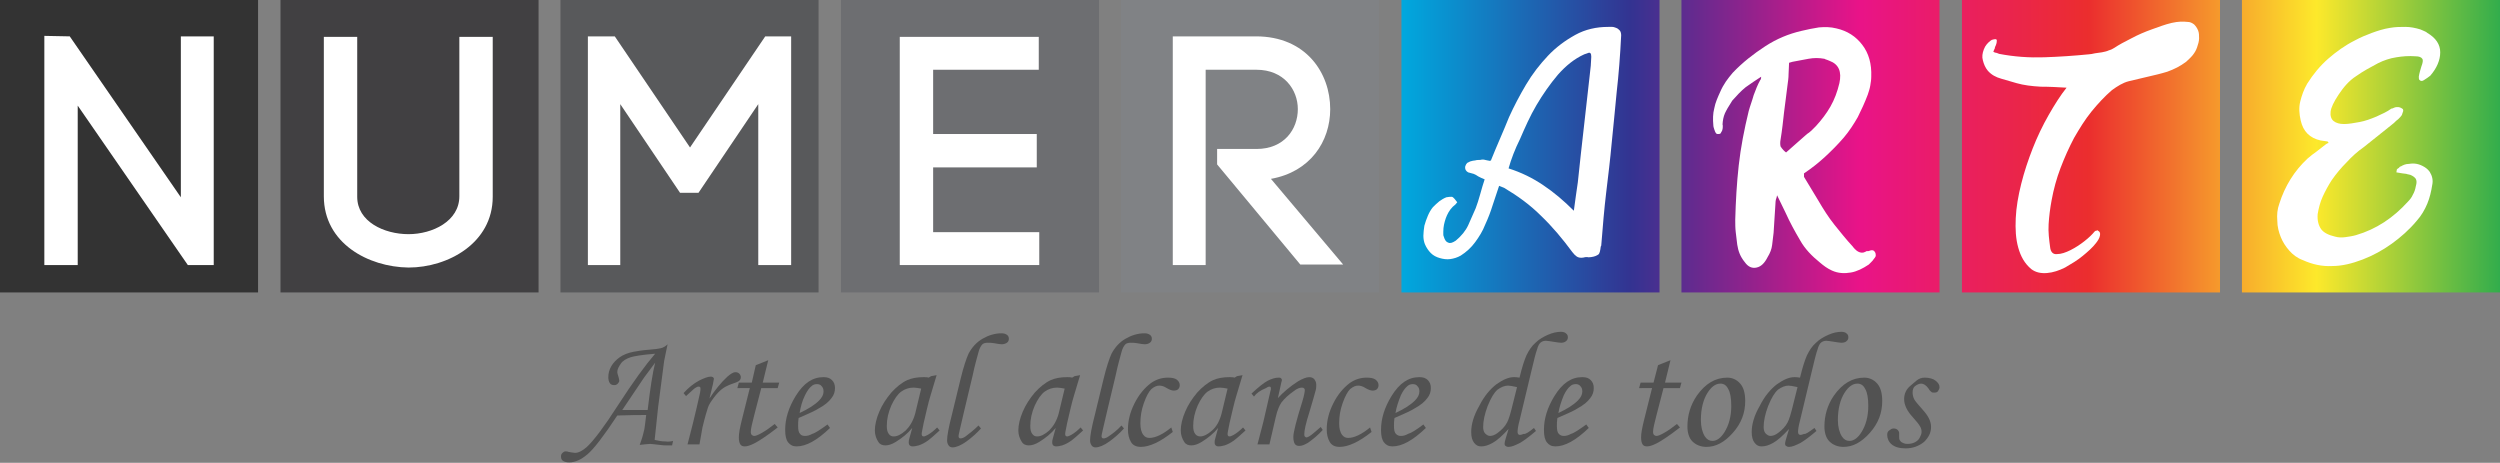 <?xml version="1.0" encoding="utf-8"?>
<!-- Generator: Adobe Illustrator 24.0.0, SVG Export Plug-In . SVG Version: 6.00 Build 0)  -->
<svg version="1.1" id="Layer_1" xmlns="http://www.w3.org/2000/svg" xmlns:xlink="http://www.w3.org/1999/xlink" x="0px" y="0px"
	 viewBox="0 0 501.8 92.9" style="enable-background:new 0 0 501.8 92.9;" xml:space="preserve">
<rect x="0" y="0" width="501.8" height="92.9" fill="#808080" stroke="none"/>
<style type="text/css">
	.st0{fill:#414042;}
	.st1{fill:#58595B;}
	.st2{fill:#6D6E71;}
	.st3{fill:#808285;}
	.st4{fill:#333333;}
	.st5{fill:url(#SVGID_1_);}
	.st6{fill:url(#SVGID_2_);}
	.st7{fill:url(#SVGID_3_);}
	.st8{fill:url(#SVGID_4_);}
	.st9{fill:#FFFFFF;}
	.st10{fill:#525252;}
</style>
<g>
	<rect x="56.3" class="st0" width="51.8" height="58.7"/>
	<rect x="112.5" class="st1" width="51.8" height="58.7"/>
	<rect x="168.8" class="st2" width="51.8" height="58.7"/>
	<rect x="225" class="st3" width="51.8" height="58.7"/>
	<rect class="st4" width="51.8" height="58.7"/>
	<linearGradient id="SVGID_1_" gradientUnits="userSpaceOnUse" x1="281.407" y1="29.339" x2="510.823" y2="29.339">
		<stop  offset="0" style="stop-color:#00A8DE"/>
		<stop  offset="0.2" style="stop-color:#333391"/>
		<stop  offset="0.4" style="stop-color:#E91388"/>
		<stop  offset="0.6" style="stop-color:#EB2D2E"/>
		<stop  offset="0.8" style="stop-color:#FDE92B"/>
		<stop  offset="1" style="stop-color:#009E54"/>
	</linearGradient>
	<rect x="281.3" class="st5" width="51.8" height="58.7"/>
	<linearGradient id="SVGID_2_" gradientUnits="userSpaceOnUse" x1="281.407" y1="29.339" x2="510.823" y2="29.339">
		<stop  offset="0" style="stop-color:#00A8DE"/>
		<stop  offset="0.2" style="stop-color:#333391"/>
		<stop  offset="0.4" style="stop-color:#E91388"/>
		<stop  offset="0.6" style="stop-color:#EB2D2E"/>
		<stop  offset="0.8" style="stop-color:#FDE92B"/>
		<stop  offset="1" style="stop-color:#009E54"/>
	</linearGradient>
	<rect x="337.5" class="st6" width="51.8" height="58.7"/>
	<linearGradient id="SVGID_3_" gradientUnits="userSpaceOnUse" x1="281.407" y1="29.339" x2="510.823" y2="29.339">
		<stop  offset="0" style="stop-color:#00A8DE"/>
		<stop  offset="0.2" style="stop-color:#333391"/>
		<stop  offset="0.4" style="stop-color:#E91388"/>
		<stop  offset="0.6" style="stop-color:#EB2D2E"/>
		<stop  offset="0.8" style="stop-color:#FDE92B"/>
		<stop  offset="1" style="stop-color:#009E54"/>
	</linearGradient>
	<rect x="393.8" class="st7" width="51.8" height="58.7"/>
	<linearGradient id="SVGID_4_" gradientUnits="userSpaceOnUse" x1="281.407" y1="29.339" x2="510.823" y2="29.339">
		<stop  offset="0" style="stop-color:#00A8DE"/>
		<stop  offset="0.2" style="stop-color:#333391"/>
		<stop  offset="0.4" style="stop-color:#E91388"/>
		<stop  offset="0.6" style="stop-color:#EB2D2E"/>
		<stop  offset="0.8" style="stop-color:#FDE92B"/>
		<stop  offset="1" style="stop-color:#009E54"/>
	</linearGradient>
	<rect x="450" class="st8" width="51.8" height="58.7"/>
	<path class="st9" d="M8.9,53.2V7.2L14,7.3l22.3,32.3V7.3h6.6v45.9h-5.2l-22.1-32v32H8.9z"/>
	<path class="st9" d="M65,39.4v-32h6.7v32.1c0,5,5.4,7.5,10.3,7.5c4.8,0,10.2-2.6,10.2-7.6v-32h6.7v32.1c0,9.3-9,14.2-16.9,14.2
		C73.9,53.6,65,48.8,65,39.4z"/>
	<path class="st9" d="M124.6,53.2h-6.6V7.3h5.4l15.1,22.3l15.1-22.3h5.2v45.9h-6.6V20.9l-12,17.8h-3.7l-12-17.8V53.2z"/>
	<path class="st9" d="M187.3,46.6h21.3v6.6h-28V7.4h27.9V14h-21.2v12.9h20.8v6.7h-20.8V46.6z"/>
	<path class="st9" d="M244.5,29.9h7.7c5.6,0,8.3-4,8.3-8c0-3.9-2.8-7.9-8.3-7.9H242v39.2h-6.6V7.3h16.7c10,0,14.9,7.3,14.9,14.6
		c0,6.5-4,12.6-11.9,14l14.5,17.2h-8.6l-16.7-20.1V29.9z"/>
	<path class="st9" d="M292.5,40.6c-0.2,0.3-0.5,0.6-0.9,0.9c-0.7,0.7-1.1,1.5-1.4,2.3c-0.3,0.9-0.5,1.7-0.5,2.7c0,0.2,0,0.3,0,0.5
		s0,0.3,0.1,0.5c0.2,0.7,0.5,1.1,0.9,1.2c0.4,0.2,0.9,0,1.5-0.4c1.1-0.9,2-2,2.5-3.1c0.5-1.1,1-2.3,1.5-3.4c0.3-0.8,0.6-1.7,0.9-2.8
		c0.3-1.1,0.6-2.1,0.9-3c-0.2-0.1-0.5-0.2-0.7-0.3c-0.2-0.1-0.4-0.2-0.6-0.3c-0.3-0.2-0.6-0.4-0.9-0.5c-0.3-0.1-0.7-0.2-1.1-0.3
		c-0.4-0.2-0.7-0.6-0.6-1.2c0.1-0.3,0.2-0.5,0.4-0.7c0.2-0.1,0.4-0.2,0.6-0.3c0.4-0.1,0.7-0.2,1-0.2c0.3-0.1,0.7-0.1,1-0.1
		c0.4-0.1,0.7-0.1,1,0c0.3,0.1,0.6,0.1,1,0.2c0,0,0.1-0.1,0.1-0.1c0.1,0,0.1,0,0.1-0.1c0.6-1.5,1.2-2.9,1.8-4.3
		c0.6-1.4,1.2-2.8,1.8-4.3c1-2.2,2.1-4.3,3.4-6.5c1.3-2.2,2.8-4.1,4.4-5.8c1.6-1.7,3.5-3.1,5.5-4.2c2-1.1,4.2-1.6,6.6-1.6
		c0.2,0,0.5,0,0.8,0c0.3,0,0.5,0.1,0.8,0.2c0.3,0.1,0.5,0.3,0.7,0.5c0.2,0.2,0.3,0.6,0.3,1c-0.2,4.1-0.5,7.9-0.9,11.4
		c-0.3,3.5-0.7,6.9-1,10.2s-0.7,6.6-1.1,9.9c-0.4,3.3-0.7,6.9-1,10.7l-0.1,0.2c-0.1,0.8-0.2,1.4-0.5,1.6s-0.7,0.4-1.4,0.5
		c-0.3,0-0.6,0.1-0.8,0c-0.3,0-0.5,0-0.8,0.1c-0.5,0.1-1,0-1.3-0.2c-0.3-0.2-0.6-0.5-0.9-0.9c-2-2.7-4-5.1-6.3-7.3
		c-2.2-2.2-4.7-4-7.4-5.6l-1-0.4c-0.4,1.3-0.9,2.6-1.3,3.9s-0.9,2.6-1.5,3.9c-0.5,1.3-1.2,2.4-2,3.5s-1.8,2-2.9,2.7
		c-0.7,0.4-1.4,0.6-2.1,0.7c-0.7,0.1-1.4,0-2.1-0.2c-0.7-0.2-1.3-0.5-1.8-1c-0.5-0.5-0.9-1.1-1.2-1.8c-0.2-0.5-0.3-1.1-0.3-1.7
		s0.1-1.3,0.2-2c0.2-0.7,0.4-1.3,0.7-2c0.3-0.7,0.6-1.2,1-1.7c0.4-0.4,0.8-0.8,1.3-1.2c0.4-0.3,0.9-0.6,1.4-0.8
		c0.4-0.1,0.8-0.1,1.1-0.1S292.2,40.2,292.5,40.6z M302.8,33.8c2.5,0.8,4.8,1.9,7,3.4c2.1,1.4,4.1,3.1,6.1,5.1
		c0.3-2,0.5-3.9,0.8-5.7c0.2-1.9,0.4-3.7,0.6-5.6c0.3-2.7,0.6-5.4,0.9-8c0.3-2.7,0.6-5.3,0.9-8c0.1-0.6,0.1-1.2,0.2-1.8
		c0-0.6,0.1-1.2,0.1-1.8c0-0.7-0.2-1-0.8-0.7c-0.1,0-0.2,0.1-0.3,0.1c-0.1,0-0.2,0.1-0.3,0.1c-2,0.9-3.7,2.3-5.3,4.1
		c-1.6,1.9-3,3.9-4.3,6.1c-1.3,2.2-2.3,4.5-3.3,6.8C304.1,29.9,303.3,32,302.8,33.8z"/>
	<path class="st9" d="M362.1,35.5l2.9,4.8c1,1.7,2,3.3,3.2,4.8s2.4,3,3.7,4.4c0.1,0.2,0.3,0.3,0.4,0.5c0.2,0.1,0.3,0.3,0.5,0.4
		c0.6,0.4,1.2,0.4,1.7,0.1c0.1-0.1,0.2-0.1,0.4-0.1s0.3,0,0.4-0.1c0.6-0.2,0.9,0,1.1,0.4c0.1,0.2,0.1,0.5,0.1,0.7
		c-0.1,0.2-0.2,0.4-0.4,0.6c-0.1,0.2-0.3,0.4-0.5,0.6c-0.2,0.2-0.4,0.4-0.5,0.5c-1.2,0.8-2.4,1.4-3.6,1.6s-2.5,0.2-3.8-0.4
		c-0.9-0.4-1.7-1-2.4-1.6c-1.6-1.3-3-2.7-4-4.5c-1-1.7-2-3.5-2.9-5.5l-1.7-3.5c-0.1,0.3-0.1,0.6-0.2,0.7c0,0.1-0.1,0.3-0.1,0.5
		l-0.4,6.3c-0.1,0.9-0.2,1.7-0.3,2.5c-0.1,0.8-0.4,1.6-0.9,2.4c-0.6,1.2-1.3,1.9-2.2,2.1c-0.9,0.2-1.7-0.1-2.4-1.1
		c-0.9-1.1-1.3-2.2-1.5-3.5c-0.1-0.8-0.2-1.6-0.3-2.5c-0.1-0.8-0.1-1.7-0.1-2.5c0.1-3.7,0.3-7.3,0.7-10.9c0.4-3.6,1.1-7.2,2-10.9
		c0.3-1.1,0.7-2.1,1-3.2c0.4-1.1,0.8-2.1,1.3-3c0.2-0.2,0.2-0.5,0.2-0.7c-1.1,0.7-2.1,1.4-3.1,2.1c-1,0.8-1.8,1.7-2.7,2.7
		c-0.4,0.7-0.9,1.4-1.2,2c-0.4,0.7-0.6,1.4-0.7,2.2c0,0.3-0.1,0.6,0,0.8c0,0.3,0,0.6-0.1,0.9c0,0.1-0.1,0.3-0.2,0.4
		c-0.1,0.2-0.1,0.3-0.2,0.3c-0.1,0.1-0.3,0.1-0.4,0.1c-0.2,0-0.3,0-0.4-0.1c-0.2-0.2-0.3-0.5-0.4-0.8c-0.1-0.3-0.2-0.6-0.2-0.9
		c-0.1-1.1-0.1-2.3,0.2-3.4c0.2-1.1,0.7-2.2,1.2-3.3c0.3-0.7,0.7-1.4,1.1-2c0.4-0.6,0.9-1.2,1.4-1.8c2-2.1,4.2-3.8,6.5-5.3
		c2.3-1.5,4.7-2.5,7.3-3.1c1.2-0.3,2.3-0.5,3.5-0.7c1.2-0.1,2.3-0.1,3.5,0.2c2.2,0.5,3.9,1.6,5.2,3.3c1.3,1.7,1.9,3.8,1.8,6.4
		c0,0.6-0.1,1.2-0.2,1.8c-0.1,0.6-0.3,1.2-0.5,1.8c-0.6,1.6-1.3,3.1-2,4.5c-0.8,1.4-1.7,2.8-2.8,4.1c-1.2,1.4-2.5,2.7-3.8,3.9
		c-1.3,1.2-2.7,2.3-4.2,3.3L362.1,35.5z M358.5,30.6l4.2-3.7c0.3-0.2,0.6-0.4,0.9-0.7c0.3-0.3,0.6-0.6,0.9-0.9
		c1.1-1.2,2.1-2.5,2.9-3.9c0.8-1.4,1.4-3,1.8-4.7c0.5-2.3-0.1-3.8-2-4.5c-0.2-0.1-0.3-0.1-0.5-0.2c-0.1,0-0.3-0.1-0.5-0.2
		c-1.1-0.2-2.1-0.2-3.2,0c-1.1,0.2-2.1,0.4-3.2,0.6l-0.7,0.2c0,0.8-0.1,1.6-0.1,2.3c0,0.7-0.1,1.4-0.2,2.1c-0.2,1.9-0.5,3.7-0.7,5.5
		c-0.2,1.8-0.4,3.7-0.7,5.5c-0.1,0.5-0.1,1,0,1.4C357.8,30,358.1,30.3,358.5,30.6z"/>
	<path class="st9" d="M414.8,17.6c-1.7-0.1-3.4-0.2-5.2-0.2c-1.8-0.1-3.4-0.3-4.8-0.7c-1-0.3-2-0.6-3.1-0.9s-2-0.8-2.7-1.6
		c-0.5-0.6-0.8-1.3-1-2.1c-0.2-0.7-0.1-1.4,0.2-2.2c0.3-0.8,0.8-1.3,1.3-1.7c0.1-0.1,0.2-0.1,0.3-0.2c0.1,0,0.3-0.1,0.4-0.1
		c0.4-0.1,0.6,0,0.6,0.2c0,0.2,0,0.5-0.2,1c-0.1,0.2-0.2,0.4-0.2,0.6c-0.1,0.2-0.2,0.4-0.3,0.7c0.2,0.1,0.4,0.2,0.6,0.2
		c0.2,0.1,0.4,0.1,0.5,0.2c3.1,0.6,6.1,0.8,9.1,0.7c3-0.1,6-0.3,9-0.6c0.3,0,0.7-0.1,1.2-0.2c0.5-0.1,0.9-0.1,1.4-0.2
		c0.5-0.1,1-0.2,1.4-0.4c0.4-0.1,0.8-0.3,1.1-0.5c0.9-0.6,2-1.2,3.4-1.9c1.3-0.7,2.7-1.3,4.1-1.8c1.4-0.5,2.7-1,4-1.3
		c1.3-0.3,2.3-0.3,3.2-0.2c0.5,0,0.9,0.2,1.3,0.5c0.3,0.3,0.6,0.7,0.8,1.2c0.2,0.5,0.2,1,0.2,1.6c0,0.6-0.2,1.2-0.4,1.8
		c-0.2,0.6-0.5,1.1-0.9,1.6c-0.4,0.5-0.9,0.9-1.3,1.3c-1.2,0.9-2.4,1.5-3.8,2c-1.3,0.4-2.6,0.7-3.9,1c-1.3,0.3-2.6,0.6-3.8,0.9
		s-2.3,1-3.4,1.8c-1.4,1.2-2.8,2.7-4.1,4.3c-1.3,1.6-2.4,3.4-3.5,5.3c-1,1.9-1.9,3.9-2.7,6c-0.8,2.1-1.4,4.3-1.8,6.5
		c-0.3,1.6-0.5,3.2-0.6,4.8c-0.1,1.6,0.1,3.1,0.3,4.6c0.1,1,0.6,1.5,1.4,1.4c0.8,0,1.7-0.3,2.7-0.8c1-0.5,1.9-1.1,2.8-1.8
		c0.9-0.7,1.6-1.4,2-1.9c0.1-0.1,0.2-0.2,0.4-0.2c0.2-0.1,0.3-0.1,0.3,0c0.4,0.2,0.5,0.5,0.4,1c-0.1,0.5-0.4,1-0.8,1.5
		c-0.7,0.9-1.6,1.7-2.7,2.6s-2.3,1.6-3.5,2.3c-1.2,0.6-2.4,1-3.6,1.1c-1.2,0.1-2.3-0.1-3.2-0.8c-1.3-1.1-2.1-2.5-2.6-4.3
		c-0.5-1.8-0.6-3.7-0.5-5.9c0.1-2.2,0.5-4.5,1.1-6.9c0.6-2.4,1.4-4.8,2.3-7.1c0.9-2.3,2-4.6,3.2-6.7C412.4,21,413.6,19.1,414.8,17.6
		z"/>
	<path class="st9" d="M481.1,34c0.1-0.1,0.2-0.2,0.4-0.3c0.1-0.1,0.2-0.3,0.4-0.3c0.5-0.3,1-0.5,1.6-0.5c0.6-0.1,1.1-0.1,1.6,0
		s1,0.3,1.5,0.6c0.5,0.3,0.8,0.6,1.1,1c0.5,0.8,0.7,1.7,0.5,2.6c-0.2,1.3-0.5,2.6-1,3.8c-0.5,1.2-1.2,2.4-2.1,3.4
		c-1.5,1.8-3.2,3.3-5,4.6c-1.8,1.3-3.8,2.4-5.9,3.2c-2.1,0.8-4.1,1.3-6.1,1.3c-2,0.1-3.9-0.3-5.9-1.2c-1.1-0.4-2-1.1-2.7-1.9
		c-0.7-0.8-1.3-1.7-1.7-2.7c-0.4-1-0.7-2.1-0.7-3.3c-0.1-1.2,0-2.3,0.4-3.4c1.1-3.5,3-6.6,5.7-9.1c0.6-0.5,1.2-1,1.8-1.4
		c0.6-0.5,1.2-0.9,1.8-1.4c0.1-0.1,0.2-0.1,0.3-0.2c0.1,0,0.2-0.1,0.3-0.1l-0.2-0.3l-1.4-0.2c-2.2-0.5-3.5-1.8-4-4
		c-0.3-1.3-0.4-2.6-0.1-3.8c0.3-1.2,0.7-2.4,1.4-3.6c1.2-1.9,2.6-3.6,4.2-5c1.6-1.4,3.4-2.7,5.4-3.7c1.1-0.6,2.3-1.1,3.4-1.5
		c1.1-0.4,2.3-0.8,3.6-1c1.1-0.2,2.1-0.2,3.1-0.2c1,0,2,0.2,3,0.5c0.2,0.1,0.5,0.2,0.7,0.3s0.5,0.2,0.7,0.4c1.7,1,2.6,2.3,2.6,3.9
		c0,1.6-0.7,3.2-2,4.7c-0.4,0.3-0.8,0.6-1.3,0.9c-0.3,0.2-0.6,0.2-0.8,0c-0.2-0.1-0.2-0.4-0.2-0.7c0.1-0.7,0.3-1.3,0.5-2
		c0.3-0.8,0.4-1.3,0.2-1.6c-0.2-0.3-0.6-0.5-1.4-0.5c-1.3-0.1-2.6,0-3.8,0.2c-1.3,0.2-2.5,0.6-3.7,1.2c-1.5,0.8-3,1.6-4.4,2.6
		c-1.4,0.9-2.5,2.2-3.5,3.7c-1,1.5-1.5,2.6-1.6,3.4c-0.1,0.8,0.1,1.5,0.6,1.9c0.5,0.4,1.2,0.6,2.1,0.6c0.9,0,2-0.2,3.1-0.4
		s2.2-0.6,3.4-1.1c1.1-0.5,2.2-1,3-1.6c0.2,0,0.4-0.1,0.6-0.2c0.2-0.1,0.4-0.1,0.6-0.1c0.2,0,0.4,0,0.6,0.1c0.2,0.1,0.4,0.2,0.5,0.3
		c0.1,0.2,0.1,0.4,0,0.6c-0.1,0.2-0.1,0.4-0.2,0.6c-0.2,0.3-0.4,0.5-0.7,0.8c-0.3,0.2-0.6,0.5-0.9,0.8c-1,0.8-2,1.6-3,2.4
		c-1,0.8-2,1.6-3,2.4c-1.3,0.9-2.5,2-3.5,3.1c-1.1,1.1-2.1,2.3-3,3.6c-0.7,1.1-1.3,2.2-1.8,3.3c-0.5,1.1-0.8,2.3-1,3.5
		c-0.1,1.3,0.2,2.3,0.7,3c0.5,0.7,1.5,1.2,2.8,1.5c0.7,0.2,1.4,0.2,2.1,0.1c0.7-0.1,1.4-0.2,2.1-0.4c4.1-1.2,7.5-3.5,10.4-6.7
		c0.4-0.4,0.8-0.9,1-1.4c0.3-0.5,0.5-1.1,0.6-1.7c0.2-0.7,0.2-1.1,0-1.5c-0.2-0.3-0.6-0.6-1.1-0.8c-0.3-0.1-0.6-0.1-0.8-0.2
		c-0.3,0-0.5-0.1-0.8-0.1l-1.2-0.2L481.1,34z"/>
</g>
<g>
	<path class="st10" d="M135.1,88.5l-0.2,0.9c-0.4,0-0.7,0-1,0c-0.4,0-0.9,0-1.5-0.1c-1-0.1-1.6-0.2-1.9-0.2c-0.4,0-1.1,0.1-2.1,0.2
		c0.3-0.8,0.6-1.7,0.8-2.6c0.2-0.6,0.3-1.8,0.5-3.4c-1.2,0-3.2,0-5.8,0.1c-2.7,4.1-4.7,6.7-6,7.8c-1.3,1.1-2.5,1.6-3.6,1.6
		c-0.6,0-1-0.1-1.3-0.3c-0.3-0.2-0.4-0.5-0.4-0.9c0-0.3,0.1-0.5,0.3-0.7c0.2-0.2,0.4-0.3,0.6-0.3c0.1,0,0.4,0,0.6,0.1
		c0.6,0.1,1.1,0.2,1.3,0.2c0.7,0,1.5-0.4,2.4-1.2c1.4-1.3,3.5-4.1,6.2-8.3c3.1-4.8,5.6-8.2,7.5-10.4c-2.6,0.2-4.3,0.5-4.9,0.7
		c-0.9,0.3-1.6,0.7-2,1.3c-0.4,0.6-0.7,1.1-0.7,1.7c0,0.2,0.1,0.5,0.2,0.8c0.1,0.4,0.2,0.7,0.2,0.9c0,0.2-0.1,0.4-0.3,0.6
		c-0.2,0.2-0.4,0.3-0.7,0.3c-0.4,0-0.7-0.1-0.9-0.4s-0.3-0.7-0.3-1.2c0-0.8,0.2-1.5,0.6-2.2c0.4-0.7,1-1.3,1.7-1.8s1.7-0.9,2.8-1.1
		c0.6-0.1,1.6-0.3,3-0.4c1.3-0.1,2-0.2,2.4-0.3c0.5-0.1,1-0.4,1.4-0.8c-0.3,1.3-0.5,2.5-0.7,3.4l-1.2,9.2l-0.7,6.6
		c0.8,0.2,1.5,0.3,2.1,0.3C134.2,88.7,134.7,88.6,135.1,88.5z M130,82.3c0.5-4.3,1-7.5,1.5-9.5c-1.3,1.8-2.2,2.9-2.5,3.4l-4.1,6.1
		c0.9,0,2.1,0,3.8,0C129.1,82.3,129.5,82.3,130,82.3z"/>
	<path class="st10" d="M140.4,89.2H138l1.1-4.3c0.5-2.1,1-4.1,1.4-6c0.1-0.5,0.1-0.8,0.1-0.9c0-0.3-0.1-0.4-0.4-0.4
		c-0.2,0-0.4,0.1-0.7,0.3c-0.3,0.2-0.9,0.8-1.8,1.6l-0.5-0.6c1-1.1,2-1.9,3.1-2.5c1-0.5,1.8-0.8,2.3-0.8c0.2,0,0.3,0,0.5,0.1
		c0.1,0.1,0.2,0.2,0.2,0.3s-0.1,0.5-0.2,1.1l-0.7,2.9c1.1-1.7,2.3-3.2,3.6-4.4c0.7-0.6,1.2-0.9,1.6-0.9c0.3,0,0.6,0.1,0.8,0.3
		c0.2,0.2,0.3,0.5,0.3,0.7c0,0.3-0.1,0.5-0.3,0.7c-0.2,0.2-0.7,0.4-1.6,0.7c-0.8,0.3-1.4,0.6-1.9,1c-0.5,0.4-1,0.9-1.6,1.7
		s-1,1.4-1.2,2c-0.2,0.6-0.6,1.9-1.1,4L140.4,89.2z"/>
	<path class="st10" d="M151.7,73.3l2.5-1l-1.1,4.5h3.3l-0.3,1.1h-3.3l-1.4,5.4c-0.4,1.6-0.7,2.7-0.7,3.4c0,0.3,0.1,0.5,0.2,0.6
		c0.1,0.1,0.3,0.2,0.5,0.2c0.3,0,0.8-0.2,1.5-0.6c0.9-0.5,1.7-1.1,2.6-1.8l0.6,0.7c-2.3,1.8-3.9,2.8-4.7,3.2
		c-0.8,0.4-1.4,0.6-1.9,0.6c-0.4,0-0.7-0.1-0.9-0.4c-0.2-0.3-0.3-0.8-0.3-1.4c0-0.8,0.2-1.9,0.6-3.5l1.6-6.4H148l0.3-1.1h2.6
		L151.7,73.3z"/>
	<path class="st10" d="M166.1,85.2l0.5,0.7c-2.6,2.5-4.8,3.7-6.7,3.7c-0.8,0-1.3-0.3-1.7-0.8c-0.4-0.5-0.6-1.3-0.6-2.5
		c0-2.3,0.7-4.5,2.1-6.8c1.6-2.6,3.4-3.8,5.6-3.8c0.8,0,1.3,0.2,1.7,0.6c0.4,0.4,0.6,0.9,0.6,1.6c0,0.7-0.2,1.4-0.7,2
		c-0.5,0.7-1.3,1.4-2.6,2.1c-0.6,0.4-1.9,1-4,1.9c-0.1,0.6-0.1,1.1-0.1,1.6c0,0.8,0.1,1.3,0.4,1.6c0.2,0.3,0.6,0.4,1,0.4
		c0.4,0,0.9-0.1,1.4-0.4C163.7,86.9,164.7,86.2,166.1,85.2z M160.5,82.9c1.7-0.8,3-1.6,3.9-2.5c0.6-0.6,0.9-1.2,0.9-1.8
		c0-0.5-0.1-0.8-0.4-1.1c-0.2-0.3-0.6-0.4-0.9-0.4c-0.4,0-0.8,0.1-1.1,0.4c-0.5,0.4-0.9,1-1.3,1.8C161,80.5,160.7,81.7,160.5,82.9z"
		/>
	<path class="st10" d="M186.9,75.5l1.1-0.2l-1.2,4c-0.5,1.6-0.9,3.5-1.4,5.6c-0.2,1.1-0.4,1.9-0.4,2.2c0,0.3,0.1,0.5,0.4,0.5
		c0.2,0,0.4-0.1,0.8-0.3c0.7-0.4,1.3-0.9,1.9-1.5l0.5,0.6c-1.2,1.1-2,1.8-2.3,2c-0.7,0.5-1.3,0.8-1.9,1c-0.4,0.1-0.8,0.2-1.2,0.2
		c-0.3,0-0.5-0.1-0.6-0.2c-0.1-0.1-0.2-0.3-0.2-0.6c0-0.2,0-0.4,0.1-0.7l0.6-2.2c-0.9,1.1-2,2-3.3,2.8c-0.8,0.5-1.5,0.7-2.1,0.7
		c-0.6,0-1.1-0.2-1.4-0.7c-0.4-0.6-0.7-1.4-0.7-2.3c0-1.1,0.3-2.4,0.9-3.8c0.6-1.4,1.4-2.6,2.4-3.8c1-1.1,2.1-2,3.2-2.5
		c0.9-0.4,2-0.6,3.3-0.6c0.3,0,0.7,0,1,0.1L186.9,75.5z M184.9,78c-0.6-0.1-1.1-0.2-1.5-0.2c-1,0-1.8,0.3-2.5,0.8
		c-0.7,0.5-1.4,1.5-2,2.8c-0.6,1.4-0.9,2.7-0.9,4.1c0,0.7,0.1,1.2,0.4,1.6s0.6,0.5,1,0.5c0.7,0,1.5-0.4,2.4-1.2
		c0.8-0.8,1.5-1.9,1.9-3.4L184.9,78z"/>
	<path class="st10" d="M196.4,85.4l0.5,0.6c-0.8,0.9-1.8,1.8-2.9,2.6c-1.1,0.8-2.1,1.2-2.8,1.2c-0.3,0-0.6-0.1-0.8-0.4
		s-0.3-0.6-0.3-1c0-0.9,0.3-2.6,1-5.3l1.7-7c0.6-2.5,1.2-4.2,1.6-5.1c0.7-1.3,1.6-2.3,2.8-3s2.5-1.1,3.8-1.1c0.5,0,0.8,0.1,1.1,0.3
		c0.3,0.2,0.4,0.5,0.4,0.8c0,0.3-0.1,0.6-0.4,0.8s-0.6,0.3-1.1,0.3c-0.3,0-0.8-0.1-1.4-0.2c-0.5-0.1-1-0.1-1.4-0.1
		c-0.4,0-0.8,0.1-1,0.3c-0.3,0.3-0.6,0.8-0.8,1.6c-0.2,0.8-0.7,2.4-1.2,4.8l-1.6,6.7c-0.8,3.4-1.2,5.1-1.2,5.3
		c0,0.3,0.1,0.5,0.4,0.5c0.2,0,0.6-0.1,1-0.4C194.6,87,195.5,86.3,196.4,85.4z"/>
	<path class="st10" d="M215.7,75.5l1.1-0.2l-1.2,4c-0.5,1.6-0.9,3.5-1.4,5.6c-0.2,1.1-0.4,1.9-0.4,2.2c0,0.3,0.1,0.5,0.4,0.5
		c0.2,0,0.4-0.1,0.8-0.3c0.7-0.4,1.3-0.9,1.9-1.5l0.5,0.6c-1.2,1.1-2,1.8-2.3,2c-0.7,0.5-1.3,0.8-1.9,1c-0.4,0.1-0.8,0.2-1.2,0.2
		c-0.3,0-0.5-0.1-0.6-0.2c-0.1-0.1-0.2-0.3-0.2-0.6c0-0.2,0-0.4,0.1-0.7l0.6-2.2c-0.9,1.1-2,2-3.3,2.8c-0.8,0.5-1.5,0.7-2.1,0.7
		c-0.6,0-1.1-0.2-1.4-0.7c-0.4-0.6-0.7-1.4-0.7-2.3c0-1.1,0.3-2.4,0.9-3.8c0.6-1.4,1.4-2.6,2.4-3.8c1-1.1,2.1-2,3.2-2.5
		c0.9-0.4,2-0.6,3.3-0.6c0.3,0,0.7,0,1,0.1L215.7,75.5z M213.7,78c-0.6-0.1-1.1-0.2-1.5-0.2c-1,0-1.8,0.3-2.5,0.8
		c-0.7,0.5-1.4,1.5-2,2.8c-0.6,1.4-0.9,2.7-0.9,4.1c0,0.7,0.1,1.2,0.4,1.6s0.6,0.5,1,0.5c0.7,0,1.5-0.4,2.4-1.2
		c0.8-0.8,1.5-1.9,1.9-3.4L213.7,78z"/>
	<path class="st10" d="M225.1,85.4l0.5,0.6c-0.8,0.9-1.8,1.8-2.9,2.6c-1.1,0.8-2.1,1.2-2.8,1.2c-0.3,0-0.6-0.1-0.8-0.4
		s-0.3-0.6-0.3-1c0-0.9,0.3-2.6,1-5.3l1.7-7c0.6-2.5,1.2-4.2,1.6-5.1c0.7-1.3,1.6-2.3,2.8-3s2.5-1.1,3.8-1.1c0.5,0,0.8,0.1,1.1,0.3
		c0.3,0.2,0.4,0.5,0.4,0.8c0,0.3-0.1,0.6-0.4,0.8s-0.6,0.3-1.1,0.3c-0.3,0-0.8-0.1-1.4-0.2c-0.5-0.1-1-0.1-1.4-0.1
		c-0.4,0-0.8,0.1-1,0.3c-0.3,0.3-0.6,0.8-0.8,1.6c-0.2,0.8-0.7,2.4-1.2,4.8l-1.6,6.7c-0.8,3.4-1.2,5.1-1.2,5.3
		c0,0.3,0.1,0.5,0.4,0.5c0.2,0,0.6-0.1,1-0.4C223.4,87,224.3,86.3,225.1,85.4z"/>
	<path class="st10" d="M235.1,85.8l0.3,0.9c-2.5,2-4.7,3-6.4,3c-0.9,0-1.6-0.3-2-1c-0.4-0.7-0.6-1.5-0.6-2.5c0-1.7,0.4-3.4,1.3-5.2
		c0.9-1.8,2-3.1,3.3-4.1c1-0.7,2.1-1.1,3.4-1.1c0.8,0,1.4,0.1,1.8,0.4c0.4,0.3,0.6,0.7,0.6,1.1c0,0.3-0.1,0.6-0.3,0.8
		c-0.2,0.2-0.5,0.3-0.9,0.3c-0.4,0-0.9-0.2-1.4-0.5c-0.6-0.4-1.1-0.5-1.5-0.5c-0.5,0-1,0.2-1.6,0.7c-0.5,0.5-1,1.4-1.5,2.8
		c-0.5,1.4-0.7,2.7-0.7,4.1c0,1,0.2,1.8,0.6,2.3c0.3,0.4,0.7,0.6,1.2,0.6C231.9,87.9,233.4,87.2,235.1,85.8z"/>
	<path class="st10" d="M248.3,75.5l1.1-0.2l-1.2,4c-0.5,1.6-0.9,3.5-1.4,5.6c-0.2,1.1-0.4,1.9-0.4,2.2c0,0.3,0.1,0.5,0.4,0.5
		c0.2,0,0.4-0.1,0.8-0.3c0.7-0.4,1.3-0.9,1.9-1.5l0.5,0.6c-1.2,1.1-2,1.8-2.3,2c-0.7,0.5-1.3,0.8-1.9,1c-0.4,0.1-0.8,0.2-1.2,0.2
		c-0.3,0-0.5-0.1-0.6-0.2c-0.1-0.1-0.2-0.3-0.2-0.6c0-0.2,0-0.4,0.1-0.7l0.6-2.2c-0.9,1.1-2,2-3.3,2.8c-0.8,0.5-1.5,0.7-2.1,0.7
		c-0.6,0-1.1-0.2-1.4-0.7c-0.4-0.6-0.7-1.4-0.7-2.3c0-1.1,0.3-2.4,0.9-3.8c0.6-1.4,1.4-2.6,2.4-3.8c1-1.1,2.1-2,3.2-2.5
		c0.9-0.4,2-0.6,3.3-0.6c0.3,0,0.7,0,1,0.1L248.3,75.5z M246.4,78c-0.6-0.1-1.1-0.2-1.5-0.2c-1,0-1.8,0.3-2.5,0.8s-1.4,1.5-2,2.8
		c-0.6,1.4-0.9,2.7-0.9,4.1c0,0.7,0.1,1.2,0.4,1.6c0.2,0.3,0.6,0.5,1,0.5c0.7,0,1.5-0.4,2.4-1.2s1.5-1.9,1.9-3.4L246.4,78z"/>
	<path class="st10" d="M251.7,79.6l-0.5-0.6c1.4-1.3,2.5-2.2,3.3-2.6c0.8-0.4,1.5-0.6,2.1-0.6c0.2,0,0.4,0,0.5,0.1
		c0.1,0.1,0.2,0.2,0.2,0.3c0,0.1,0,0.3-0.1,0.5l-0.7,3.2c1.1-1.2,2.4-2.3,4.1-3.4c0.9-0.5,1.6-0.8,2.2-0.8c0.4,0,0.7,0.1,1,0.4
		c0.2,0.3,0.4,0.6,0.4,1.1c0,0.3,0,0.7-0.1,1.1c-0.2,0.7-0.6,2.2-1.3,4.5c-0.7,2.2-1,3.6-1,4.3c0,0.2,0,0.4,0.1,0.5
		c0.1,0.1,0.2,0.2,0.3,0.2c0.3,0,0.8-0.3,1.5-0.9c0.5-0.4,0.9-0.8,1.4-1.2l0.4,0.6c-1,1.1-2,1.9-3,2.6c-0.7,0.4-1.2,0.6-1.7,0.6
		c-0.4,0-0.7-0.1-0.9-0.4c-0.2-0.3-0.3-0.8-0.3-1.4c0-0.9,0.6-3.3,1.8-7.1c0.4-1.3,0.5-2.1,0.5-2.3c0-0.3-0.2-0.5-0.6-0.5
		c-0.4,0-1,0.2-1.6,0.7c-1,0.7-1.8,1.4-2.5,2.3c-0.4,0.6-0.8,1.5-1.1,2.8l-1.3,5.6h-2.4c0.4-1.6,0.8-3.1,1.2-4.6l1.4-6.1
		c0.1-0.2,0.1-0.4,0.1-0.5c0-0.3-0.1-0.4-0.3-0.4c-0.2,0-0.4,0.1-0.7,0.3C252.9,78.4,252.2,78.9,251.7,79.6z"/>
	<path class="st10" d="M275,85.8l0.3,0.9c-2.5,2-4.7,3-6.4,3c-0.9,0-1.6-0.3-2-1c-0.4-0.7-0.6-1.5-0.6-2.5c0-1.7,0.4-3.4,1.3-5.2
		c0.9-1.8,2-3.1,3.3-4.1c1-0.7,2.1-1.1,3.4-1.1c0.8,0,1.4,0.1,1.8,0.4c0.4,0.3,0.6,0.7,0.6,1.1c0,0.3-0.1,0.6-0.3,0.8
		c-0.2,0.2-0.5,0.3-0.9,0.3c-0.4,0-0.9-0.2-1.4-0.5c-0.6-0.4-1.1-0.5-1.5-0.5c-0.5,0-1,0.2-1.6,0.7c-0.5,0.5-1,1.4-1.5,2.8
		c-0.5,1.4-0.7,2.7-0.7,4.1c0,1,0.2,1.8,0.6,2.3c0.3,0.4,0.7,0.6,1.2,0.6C271.8,87.9,273.3,87.2,275,85.8z"/>
	<path class="st10" d="M285.7,85.2l0.5,0.7c-2.6,2.5-4.8,3.7-6.7,3.7c-0.8,0-1.3-0.3-1.7-0.8s-0.6-1.3-0.6-2.5
		c0-2.3,0.7-4.5,2.1-6.8c1.6-2.6,3.4-3.8,5.6-3.8c0.8,0,1.3,0.2,1.7,0.6s0.6,0.9,0.6,1.6c0,0.7-0.2,1.4-0.7,2
		c-0.5,0.7-1.3,1.4-2.6,2.1c-0.6,0.4-1.9,1-4,1.9c-0.1,0.6-0.1,1.1-0.1,1.6c0,0.8,0.1,1.3,0.4,1.6s0.6,0.4,1,0.4
		c0.4,0,0.9-0.1,1.4-0.4C283.3,86.9,284.4,86.2,285.7,85.2z M280.1,82.9c1.7-0.8,3-1.6,3.9-2.5c0.6-0.6,0.9-1.2,0.9-1.8
		c0-0.5-0.1-0.8-0.4-1.1c-0.2-0.3-0.6-0.4-0.9-0.4c-0.4,0-0.8,0.1-1.1,0.4c-0.5,0.4-0.9,1-1.3,1.8C280.7,80.5,280.3,81.7,280.1,82.9
		z"/>
	<path class="st10" d="M307.9,85.9l0.4,0.6c-1.4,1.2-2.5,2-3.2,2.4c-1,0.5-1.7,0.8-2.3,0.8c-0.3,0-0.5-0.1-0.6-0.2
		c-0.2-0.1-0.2-0.3-0.2-0.5s0.1-0.5,0.2-0.9l0.6-2c-1.3,1.4-2.3,2.3-3.2,2.8c-0.9,0.5-1.6,0.7-2.3,0.7c-0.6,0-1-0.2-1.4-0.7
		c-0.4-0.5-0.6-1.2-0.6-2.2c0-1.5,0.5-3.3,1.6-5.2c1-2,2.2-3.4,3.5-4.4c1.3-0.9,2.4-1.4,3.5-1.4c0.2,0,0.6,0,1.1,0.1
		c0.5-2.1,1-3.6,1.4-4.5c0.5-1,1-1.8,1.8-2.5c0.7-0.7,1.6-1.2,2.5-1.6s1.8-0.6,2.6-0.6c0.4,0,0.8,0.1,1,0.3c0.3,0.2,0.4,0.5,0.4,0.8
		c0,0.3-0.1,0.6-0.4,0.8c-0.2,0.2-0.6,0.3-1,0.3c-0.3,0-0.8-0.1-1.5-0.2s-1.2-0.2-1.5-0.2c-0.4,0-0.7,0.1-1,0.3
		c-0.3,0.2-0.6,0.7-0.8,1.5c-0.2,0.5-0.6,2-1.2,4.6l-2.3,9.6c-0.3,1.1-0.4,1.9-0.4,2.3c0,0.4,0.2,0.6,0.5,0.6c0.2,0,0.4-0.1,0.7-0.2
		C306.2,87.2,306.9,86.7,307.9,85.9z M304.5,77.7c-0.9-0.2-1.5-0.3-1.8-0.3c-0.7,0-1.4,0.3-2.1,0.8c-0.7,0.6-1.3,1.6-2,3.3
		c-0.6,1.6-0.9,3-0.9,4.2c0,0.5,0.1,1,0.4,1.3s0.6,0.5,1,0.5c0.4,0,1-0.2,1.5-0.6c0.8-0.6,1.5-1.3,1.9-2.1c0.3-0.5,0.7-1.8,1.2-3.9
		L304.5,77.7z"/>
	<path class="st10" d="M318.4,85.2l0.5,0.7c-2.6,2.5-4.8,3.7-6.7,3.7c-0.8,0-1.3-0.3-1.7-0.8s-0.6-1.3-0.6-2.5
		c0-2.3,0.7-4.5,2.1-6.8c1.6-2.6,3.4-3.8,5.6-3.8c0.8,0,1.3,0.2,1.7,0.6s0.6,0.9,0.6,1.6c0,0.7-0.2,1.4-0.7,2
		c-0.5,0.7-1.3,1.4-2.6,2.1c-0.6,0.4-1.9,1-4,1.9c-0.1,0.6-0.1,1.1-0.1,1.6c0,0.8,0.1,1.3,0.4,1.6s0.6,0.4,1,0.4
		c0.4,0,0.9-0.1,1.4-0.4C316,86.9,317,86.2,318.4,85.2z M312.8,82.9c1.7-0.8,3-1.6,3.9-2.5c0.6-0.6,0.9-1.2,0.9-1.8
		c0-0.5-0.1-0.8-0.4-1.1c-0.2-0.3-0.6-0.4-0.9-0.4c-0.4,0-0.8,0.1-1.1,0.4c-0.5,0.4-0.9,1-1.3,1.8C313.4,80.5,313,81.7,312.8,82.9z"
		/>
	<path class="st10" d="M332.8,73.3l2.5-1l-1.1,4.5h3.3l-0.3,1.1h-3.3l-1.4,5.4c-0.4,1.6-0.7,2.7-0.7,3.4c0,0.3,0.1,0.5,0.2,0.6
		c0.1,0.1,0.3,0.2,0.5,0.2c0.3,0,0.8-0.2,1.5-0.6c0.9-0.5,1.7-1.1,2.6-1.8l0.6,0.7c-2.3,1.8-3.9,2.8-4.7,3.2
		c-0.8,0.4-1.4,0.6-1.9,0.6c-0.4,0-0.7-0.1-0.9-0.4c-0.2-0.3-0.3-0.8-0.3-1.4c0-0.8,0.2-1.9,0.6-3.5l1.6-6.4H329l0.3-1.1h2.6
		L332.8,73.3z"/>
	<path class="st10" d="M346.7,75.8c1,0,1.9,0.4,2.6,1.2c0.7,0.8,1,2,1,3.5c0,2.4-0.8,4.5-2.5,6.4c-1.7,1.9-3.4,2.8-5.3,2.8
		c-1.1,0-2.1-0.4-2.8-1.1c-0.7-0.7-1-1.8-1-3c0-2.2,0.6-4.3,1.9-6.2C342.3,77,344.3,75.8,346.7,75.8z M345.3,77
		c-0.9,0-1.8,0.6-2.6,1.9c-0.8,1.3-1.3,3.1-1.3,5.4c0,1.4,0.3,2.5,0.8,3.3c0.4,0.6,0.9,0.9,1.5,0.9c0.9,0,1.7-0.6,2.4-1.7
		c0.9-1.4,1.4-3.2,1.4-5.3c0-1.6-0.2-2.7-0.6-3.4C346.5,77.3,346,77,345.3,77z"/>
	<path class="st10" d="M364.2,85.9l0.4,0.6c-1.4,1.2-2.5,2-3.2,2.4c-1,0.5-1.7,0.8-2.3,0.8c-0.3,0-0.5-0.1-0.6-0.2
		c-0.2-0.1-0.2-0.3-0.2-0.5s0.1-0.5,0.2-0.9l0.6-2c-1.3,1.4-2.3,2.3-3.2,2.8c-0.9,0.5-1.6,0.7-2.3,0.7c-0.6,0-1-0.2-1.4-0.7
		c-0.4-0.5-0.6-1.2-0.6-2.2c0-1.5,0.5-3.3,1.6-5.2c1-2,2.2-3.4,3.5-4.4c1.3-0.9,2.4-1.4,3.5-1.4c0.2,0,0.6,0,1.1,0.1
		c0.5-2.1,1-3.6,1.4-4.5c0.5-1,1-1.8,1.8-2.5c0.7-0.7,1.6-1.2,2.5-1.6s1.8-0.6,2.6-0.6c0.4,0,0.8,0.1,1,0.3c0.3,0.2,0.4,0.5,0.4,0.8
		c0,0.3-0.1,0.6-0.4,0.8c-0.2,0.2-0.6,0.3-1,0.3c-0.3,0-0.8-0.1-1.5-0.2s-1.2-0.2-1.5-0.2c-0.4,0-0.7,0.1-1,0.3
		c-0.3,0.2-0.6,0.7-0.8,1.5c-0.2,0.5-0.6,2-1.2,4.6l-2.3,9.6c-0.3,1.1-0.4,1.9-0.4,2.3c0,0.4,0.2,0.6,0.5,0.6c0.2,0,0.4-0.1,0.7-0.2
		C362.4,87.2,363.1,86.7,364.2,85.9z M360.8,77.7c-0.9-0.2-1.5-0.3-1.8-0.3c-0.7,0-1.4,0.3-2.1,0.8c-0.7,0.6-1.3,1.6-2,3.3
		c-0.6,1.6-0.9,3-0.9,4.2c0,0.5,0.1,1,0.4,1.3s0.6,0.5,1,0.5c0.4,0,1-0.2,1.5-0.6c0.8-0.6,1.5-1.3,1.9-2.1c0.3-0.5,0.7-1.8,1.2-3.9
		L360.8,77.7z"/>
	<path class="st10" d="M374.2,75.8c1,0,1.9,0.4,2.6,1.2c0.7,0.8,1,2,1,3.5c0,2.4-0.8,4.5-2.5,6.4c-1.7,1.9-3.4,2.8-5.3,2.8
		c-1.1,0-2.1-0.4-2.8-1.1c-0.7-0.7-1-1.8-1-3c0-2.2,0.6-4.3,1.9-6.2C369.8,77,371.8,75.8,374.2,75.8z M372.8,77
		c-0.9,0-1.8,0.6-2.6,1.9c-0.8,1.3-1.3,3.1-1.3,5.4c0,1.4,0.3,2.5,0.8,3.3c0.4,0.6,0.9,0.9,1.5,0.9c0.9,0,1.7-0.6,2.4-1.7
		c0.9-1.4,1.4-3.2,1.4-5.3c0-1.6-0.2-2.7-0.6-3.4C374,77.3,373.5,77,372.8,77z"/>
	<path class="st10" d="M386.3,75.8c0.9,0,1.7,0.2,2.2,0.6c0.5,0.4,0.8,0.8,0.8,1.3c0,0.3-0.1,0.5-0.3,0.8s-0.5,0.3-0.8,0.3
		c-0.2,0-0.4,0-0.5-0.1c-0.1-0.1-0.4-0.3-0.6-0.7c-0.5-0.7-1-1-1.5-1c-0.4,0-0.8,0.2-1.2,0.5s-0.5,0.8-0.5,1.3
		c0,0.4,0.1,0.9,0.3,1.3s0.8,1.1,1.6,2c1.2,1.3,1.8,2.4,1.8,3.6s-0.5,2.1-1.4,3c-1,0.8-2.2,1.3-3.7,1.3c-1.3,0-2.2-0.3-2.8-0.8
		c-0.6-0.5-0.9-1.2-0.9-1.9c0-0.4,0.1-0.7,0.4-0.9s0.5-0.4,0.9-0.4c0.3,0,0.6,0.1,0.8,0.3c0.2,0.2,0.3,0.4,0.3,0.7
		c0,0.1,0,0.2,0,0.4c0,0.1,0,0.3,0,0.4c0,0.4,0.1,0.6,0.4,0.9c0.3,0.2,0.7,0.4,1.2,0.4c0.6,0,1.1-0.1,1.5-0.3c0.4-0.2,0.8-0.5,1-0.9
		c0.2-0.4,0.4-0.8,0.4-1.2c0-0.4-0.1-0.8-0.3-1.1c-0.2-0.4-0.7-1-1.5-1.9c-1.1-1.2-1.7-2.4-1.7-3.6c0-1,0.4-2,1.3-2.7
		S385,75.8,386.3,75.8z"/>
</g>
</svg>
